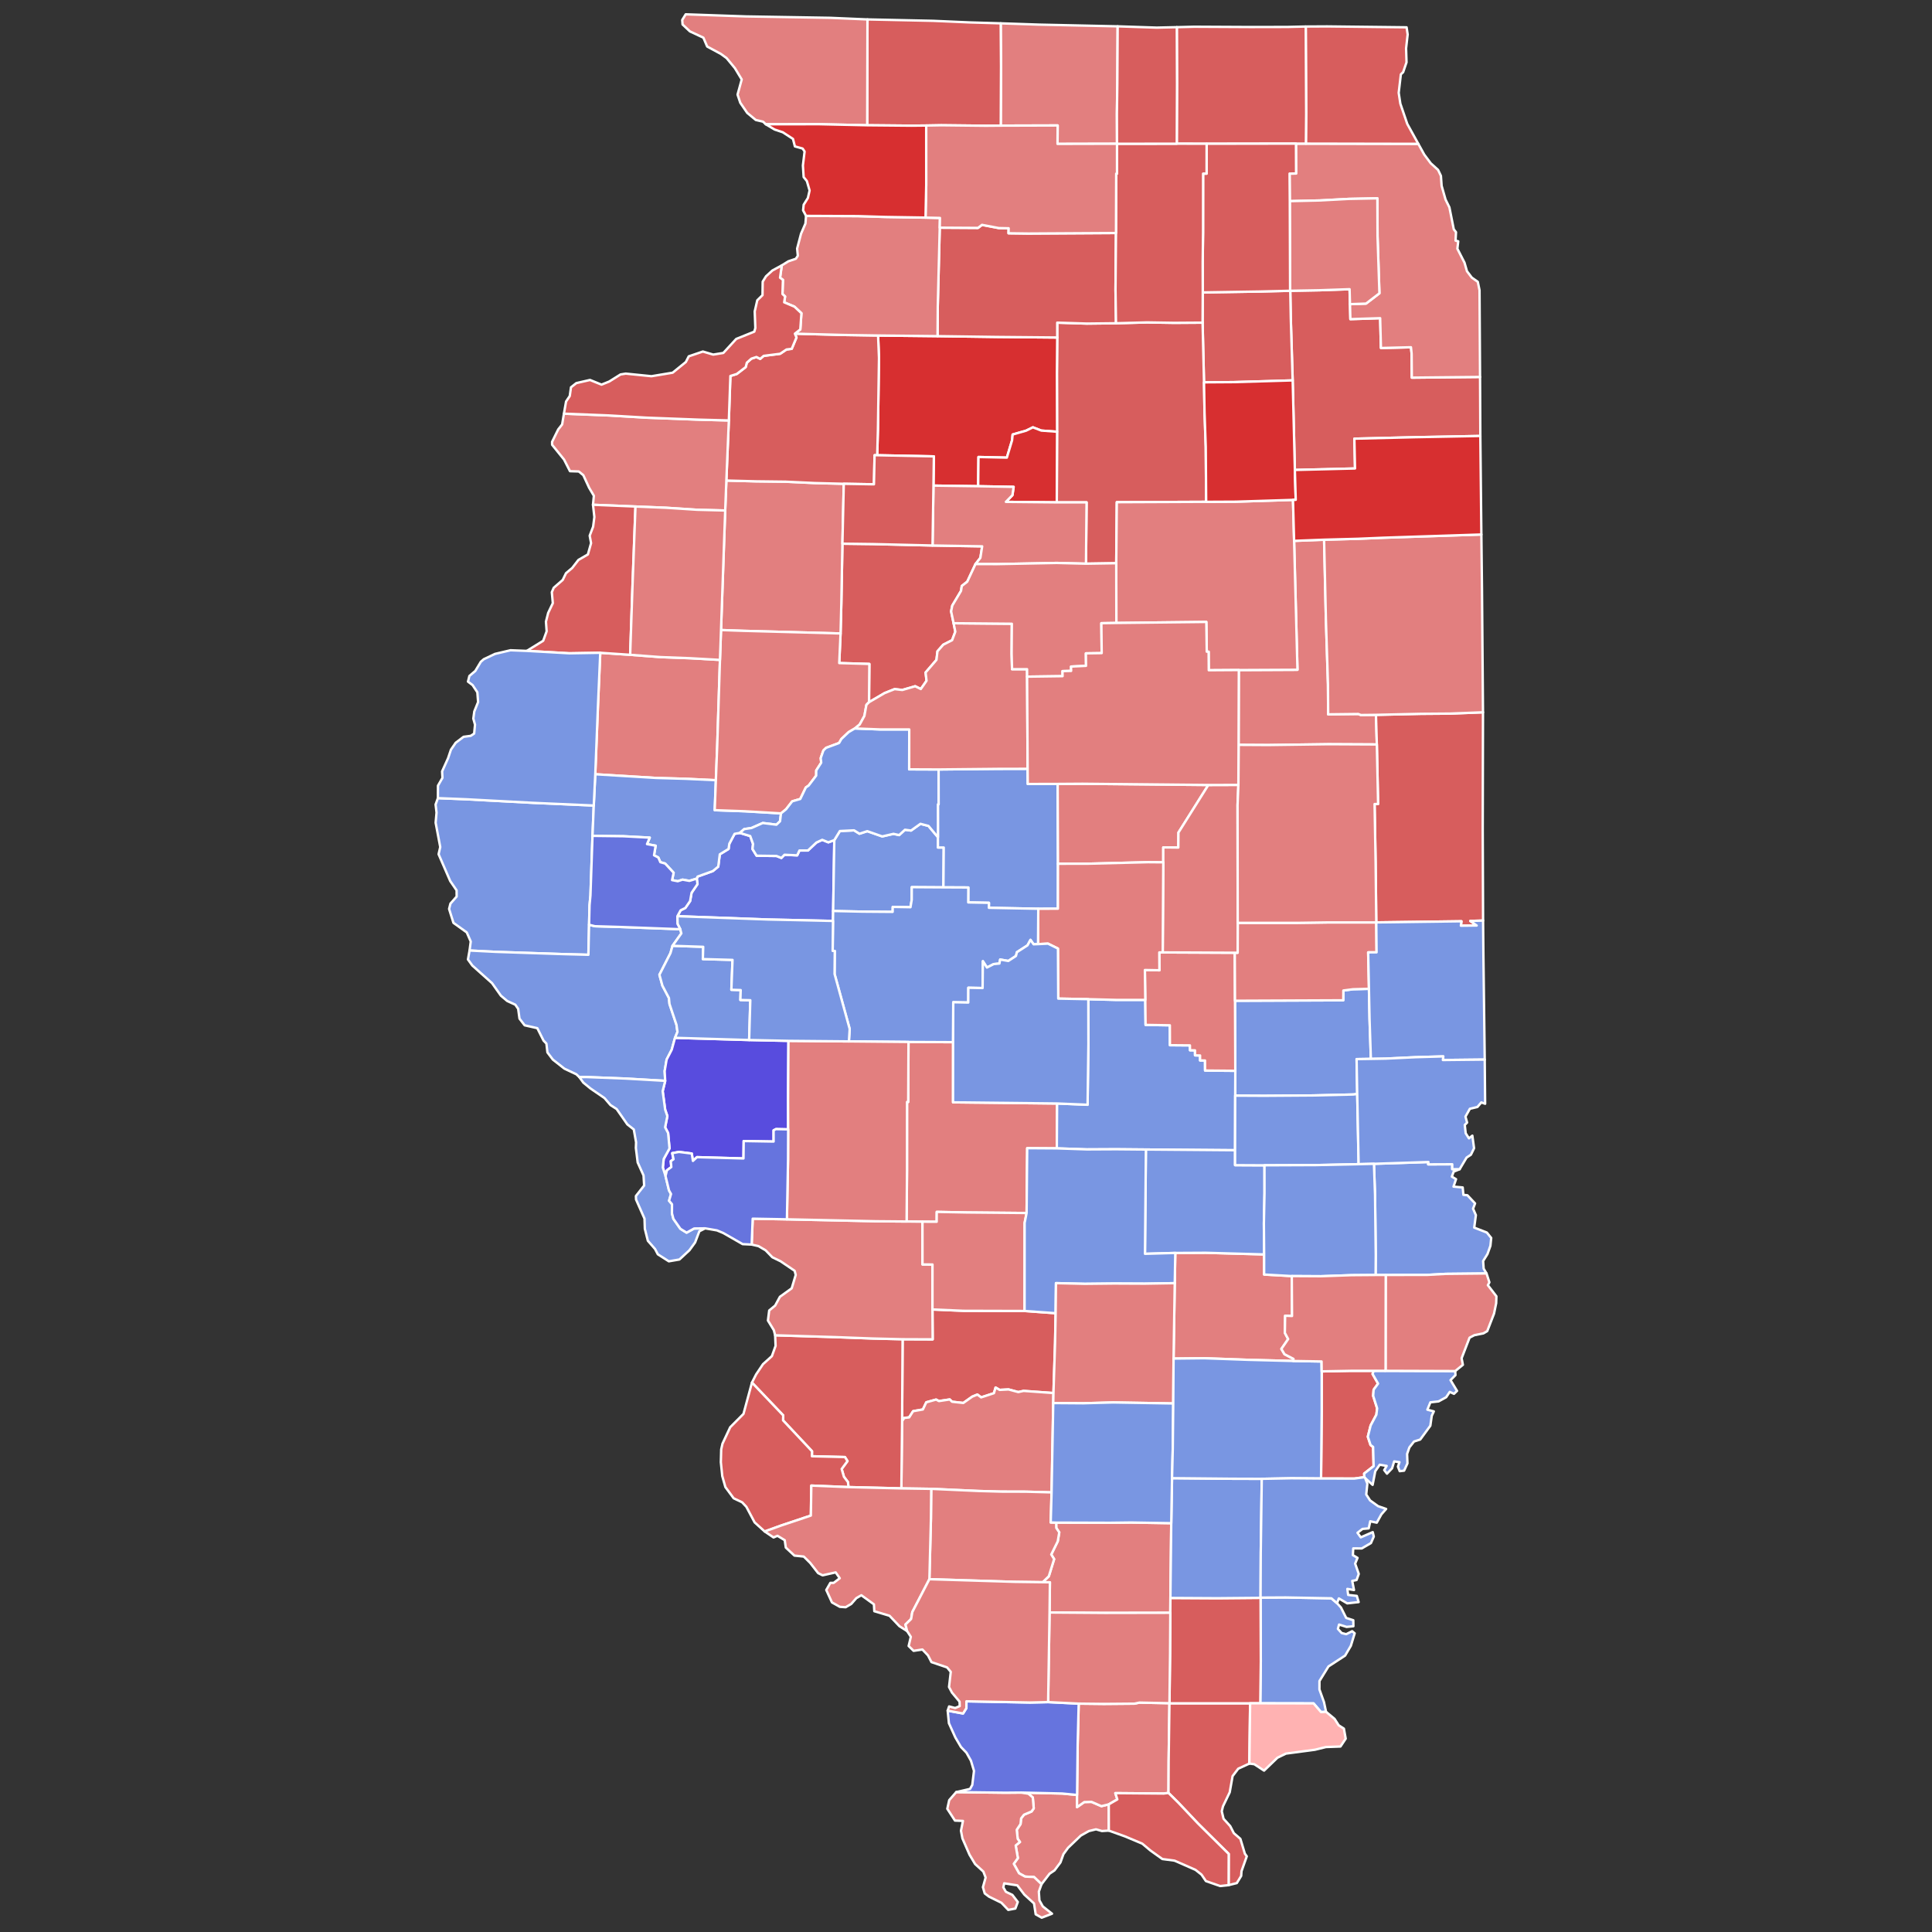 <?xml version="1.0" encoding="UTF-8" standalone="no"?>
<svg
   xmlns:dc="http://purl.org/dc/elements/1.1/"
   xmlns:cc="http://creativecommons.org/ns#"
   xmlns:rdf="http://www.w3.org/1999/02/22-rdf-syntax-ns#"
   xmlns:svg="http://www.w3.org/2000/svg"
   xmlns="http://www.w3.org/2000/svg"
   xmlns:sodipodi="http://sodipodi.sourceforge.net/DTD/sodipodi-0.dtd"
   xmlns:inkscape="http://www.inkscape.org/namespaces/inkscape"
   version="1.2"
   width="810"
   height="810"
   viewBox="0 0 810 810"
   stroke-linecap="round"
   stroke-linejoin="round"
   id="svg1029"
   sodipodi:docname="1944_Illinois_gubernatorial_election_results_map_by_county.svg"
   inkscape:version="0.92.3 (2405546, 2018-03-11)">
  <rect x="0" y="0" width="810" height="810" fill="#333333" stroke="none"/>
  <defs
     id="defs1033" />
  <sodipodi:namedview
     pagecolor="#ffffff"
     bordercolor="#666666"
     borderopacity="1"
     objecttolerance="10"
     gridtolerance="10"
     guidetolerance="10"
     inkscape:pageopacity="0"
     inkscape:pageshadow="2"
     inkscape:window-width="2053"
     inkscape:window-height="1953"
     id="namedview1031"
     showgrid="false"
     inkscape:zoom="1.0729879"
     inkscape:cx="393.2404"
     inkscape:cy="205.94449"
     inkscape:window-x="1745"
     inkscape:window-y="0"
     inkscape:window-maximized="1"
     inkscape:current-layer="Illinois" />
  <g
     id="Illinois"
     transform="translate(5,5)"
     stroke="white"
     stroke-width="1"
     style="fill:#d40000;fill-opacity:1">
    <path
       d="M 279 379.12 280.36 376.64 282.33 375.67 284.33 372.77 284.94 369.32 287.43 365.65 287.12 363.36 287.46 362.51 293.86 360.2 296.12 358.33 296.78 353.18 300.46 350.92 300.77 348.74 302.98 344.59 305.17 344.2 309.53 345.52 310.72 348.83 310.49 350.97 312.21 353.76 320.55 353.87 322.6 354.7 323.9 353.36 329.23 353.61 330.17 351.57 333.74 351.57 337.29 348.23 339.72 347.1 342.28 348.15 344.79 347.22 344.3 376.94 344.24 381.11 317.12 380.51 279 379.12 Z"
       id="Cass"
       fill="#b3c4db"
       style="fill:#6674de;fill-opacity:1" />
    <path
       d="M 344.79 347.22 347.12 343.41 353.07 343.12 355.34 344.54 358.61 343.47 364.89 345.67 369.6 344.59 371.97 345.11 374.41 342.88 376.95 343.21 380.9 340.39 384.27 341.27 388.24 346 388.24 350.32 390.67 350.33 390.53 367.03 377.26 366.95 377.25 372.22 376.73 375.35 369.29 375.22 369.25 377.31 356.69 377.21 344.3 376.94 344.79 347.22 Z"
       id="Menard"
       fill="#b8e0da"
       style="fill:#7996e2;fill-opacity:1" />
    <path
       d="M 246.66 268.68 259.2 269.53 271.94 270.49 284.33 270.96 296.85 271.67 295.71 307.36 295.13 322.11 282.62 321.52 270.07 321.16 244.57 319.61 245.7 290.89 246.66 268.68 Z"
       id="McDonough"
       fill="#b1e486"
       style="fill:#e27f7f;fill-opacity:1" />
    <path
       d="M 535.95 116.91 548.13 116.69 560.82 116.25 560.99 122.52 561.15 128.8 573.64 128.4 573.97 140.9 586.56 140.59 586.83 143.31 586.91 153.33 615.52 153.04 615.64 177.78 588 178.31 562.83 178.92 563.1 191.41 537.88 192.03 536.96 154.48 536.17 128.57 535.95 116.91 Z"
       id="Will"
       fill="#cbdc93"
       style="fill:#d75d5d;fill-opacity:1" />
    <path
       d="M 538.34 55.21 542.5 55.21 589.63 55.3 592.12 59.8 594.84 63.44 597.92 66.23 599.11 68.72 599.41 72.91 601.06 78.67 602.67 81.93 604.5 91.13 605.44 92.33 605.25 95.88 606.37 96.17 606.01 99.27 609 105.12 610.03 108.7 612.06 111.38 614.57 113.15 615.3 116.67 615.52 153.04 586.91 153.33 586.83 143.31 586.56 140.59 573.97 140.9 573.64 128.4 561.15 128.8 560.99 122.52 567.71 122.28 573.33 117.96 572.54 94.11 572.47 78.15 560.57 78.39 548.41 79.04 535.75 79.33 535.66 67.77 538.39 67.75 538.34 55.21 Z"
       id="Cook"
       fill="#e4c9a0"
       style="fill:#e27f7f;fill-opacity:1" />
    <path
       d="M 373.42 556.48 386.02 556.53 385.94 544 398.91 544.56 424.56 544.63 437.58 545.57 437.34 558.13 436.67 579.04 424.14 578.14 421.92 578.63 417.83 577.53 414.1 577.72 412.41 576.73 411.71 579.1 406.35 580.86 404.78 579.67 402.62 580.55 398.87 583.2 394.17 582.68 393.18 581.73 388.66 582.41 387.46 581.78 383.35 582.92 381.93 585.93 377.82 586.65 376.17 589.25 374.11 589.48 373.21 590.83 373.42 556.48 Z"
       id="Clinton"
       fill="#94bbeb"
       style="fill:#d75d5d;fill-opacity:1" />
    <path
       d="M 535.75 79.33 548.41 79.04 560.57 78.39 572.47 78.15 572.54 94.11 573.33 117.96 567.71 122.28 560.99 122.52 560.82 116.25 548.13 116.69 535.95 116.91 535.88 116.91 535.75 79.33 Z"
       id="DuPage"
       fill="#d8e9e9"
       style="fill:#e27f7f;fill-opacity:1" />
    <path
       d="M 373.21 590.83 374.11 589.48 376.17 589.25 377.82 586.65 381.93 585.93 383.35 582.92 387.46 581.78 388.66 582.41 393.18 581.73 394.17 582.68 398.87 583.2 402.62 580.55 404.78 579.67 406.35 580.86 411.71 579.1 412.41 576.73 414.1 577.72 417.83 577.53 421.92 578.63 424.14 578.14 436.67 579.04 436.58 583.24 435.88 620.69 425.14 620.4 414.83 620.37 405.35 620.11 385.42 619.21 372.9 619.02 373.21 590.83 Z"
       id="Washington"
       fill="#cdec98"
       style="fill:#e27f7f;fill-opacity:1" />
    <path
       d="M 542.44 6.12 551.39 6.07 584.72 6.45 585.17 9.44 584.51 15.26 584.69 21.12 583.27 25.27 582.32 26.16 581.41 33.91 582.1 38.45 585.01 46.96 589.63 55.3 542.5 55.21 542.62 42.67 542.44 6.12 Z"
       id="Lake"
       fill="#d5bca5"
       style="fill:#d75d5d;fill-opacity:1" />
    <path
       d="M 423.2 746.54 440.31 746.94 446.57 747.54 446.55 752.65 449.58 750.52 452.63 750.44 456.76 752.24 459.86 751.49 459.88 762.49 456.99 762.67 454.51 761.95 451.49 762.69 448.15 764.57 442.79 769.7 440.85 772.36 439.6 775.84 437.1 779.17 435.04 780.56 431.66 784.95 428.52 781.95 424.8 781.78 422.25 780.39 420.03 776.41 421.75 774.02 420.83 768.73 422.62 767.26 421.67 765.93 421.27 762.14 422.87 759.74 423.1 757.39 424.31 755.82 427.49 754.47 428.4 753.18 428 748.58 426.17 747.03 423.2 746.54 Z"
       id="Pulaski"
       fill="#dbe5d2"
       style="fill:#e27f7f;fill-opacity:1" />
    <path
       d="M 395.9 746.35 416.44 746.6 423.2 746.54 426.17 747.03 428 748.58 428.4 753.18 427.49 754.47 424.31 755.82 423.1 757.39 422.87 759.74 421.27 762.14 421.67 765.93 422.62 767.26 420.83 768.73 421.75 774.02 420.03 776.41 422.25 780.39 424.8 781.78 428.52 781.95 431.66 784.95 430.54 788.08 430.78 791.73 432.2 794.26 436.07 797.33 431.75 799 429.22 797.59 428.52 793.03 424.46 789.32 421.52 785.45 416.02 784.59 415.65 786.28 416.72 788.14 419.43 789.44 421.72 792.42 420.69 795.17 417.71 795.73 414.85 792.74 409.67 790.19 407.85 788.82 407.09 786.21 408.23 782.17 407.28 779.68 403.82 776.51 401.48 772.6 398.5 765.76 397.89 762.55 398.72 758.43 395.37 758.29 392.16 753.34 392.96 749.72 395.9 746.35 Z"
       id="Alexander"
       fill="#9a94d1"
       style="fill:#e27f7f;fill-opacity:1" />
    <path
       d="M 549.12 569.96 561.45 569.72 570.91 569.72 570.46 571.05 572.76 575.08 570.9 577.64 570.71 580.22 572.37 585.45 572.05 588.12 569.65 592.63 568.47 597.35 569.61 600.83 570.68 601.62 570.9 609.68 566.93 612.8 567.02 614.32 562.81 614.9 548.86 614.87 549.13 586.79 549.12 569.96 Z"
       id="Edwards"
       fill="#e8ead8"
       style="fill:#d75d5d;fill-opacity:1" />
    <path
       d="M 570.91 569.72 575.69 569.72 605.11 569.82 605.21 571.53 603.14 573.63 605.87 578.14 604.59 579.36 602.82 578.56 601.31 580.8 598.14 582.54 594.69 582.94 593.43 586.02 596.14 586.73 595.27 588.58 594.68 592.74 590.44 598.53 587.84 599.36 585.89 601.84 584.94 604.57 585.08 608.53 583.68 611.58 581.84 611.8 581.09 609.9 581.73 608.01 579.51 607.7 578.64 610.59 576.5 612.84 575.34 611.35 576.36 609.59 573.46 609.09 571.58 611.84 570.48 617.54 567.35 614.71 567.02 614.32 566.93 612.8 570.9 609.68 570.68 601.62 569.61 600.83 568.47 597.35 569.65 592.63 572.05 588.12 572.37 585.45 570.71 580.22 570.9 577.64 572.76 575.08 570.46 571.05 570.91 569.72 Z"
       id="Wabash"
       fill="#bbea90"
       style="fill:#7996e2;fill-opacity:1" />
    <path
       d="M 347.41 260.58 347.73 248 348.19 222.94 360.84 223.1 385.97 223.7 406.78 224.05 406.03 228.88 403.98 231.49 400.52 238.88 398.24 240.67 397.91 242.74 394.25 248.89 393.76 251.32 394.81 256.29 395.52 259.84 394.18 263.4 390.46 265.3 388.04 268.05 387.62 271.65 383.06 276.95 383.46 280.42 381.06 283.88 378.69 282.71 373.3 284.28 370.08 283.91 365.86 285.59 359.34 289.4 359.48 273.36 346.85 273 347.41 260.58 Z"
       id="Peoria"
       fill="#cde2b7"
       style="fill:#d75d5d;fill-opacity:1" />
    <path
       d="M 571.03 482.93 593.87 482.18 593.77 483.16 603.86 483.12 603.86 485.18 606.96 485.2 604.46 486.22 603.69 488.32 605.45 489.37 604.39 492.5 608.24 492.84 608.54 495.95 610.21 496.11 613.43 499.54 612.59 501.75 613.77 504.45 613.07 509.68 618.37 511.75 620.2 514.02 619.86 517.33 618.63 520.76 616.81 523.68 617.03 526.88 618.23 528.9 601.12 529.08 593.31 529.51 575.97 529.53 571.73 529.54 571.79 521.12 571.49 495.99 571.03 482.93 Z"
       id="Crawford"
       fill="#c4e4e2"
       style="fill:#7996e2;fill-opacity:1" />
    <path
       d="M 437.81 633.36 460.39 633.43 469.24 633.32 486.05 633.6 485.7 664.95 485.66 671.17 458.34 671.22 435.03 671.05 435.18 658.39 432.14 658.35 434.72 655.86 436.95 648.67 435.74 646.73 438.46 641.21 439.1 637.46 437.84 635.58 437.81 633.36 Z"
       id="Franklin"
       fill="#cee8ef"
       style="fill:#e27f7f;fill-opacity:1" />
    <path
       d="M 512.78 414.57 558.17 414.38 558.21 410.27 562.29 409.74 568.94 409.56 569.19 422.17 569.75 438.94 563.76 439.04 564.02 453.66 562.41 453.87 545.46 454.27 524.99 454.41 512.86 454.35 512.91 443.94 512.78 414.57 Z"
       id="Coles"
       fill="#c7d5e6"
       style="fill:#7996e2;fill-opacity:1" />
    <path
       d="M 514.38 275.92 538.97 275.8 537.56 221.76 550.13 221.27 550.9 254.93 551.76 281.95 551.84 294.49 564.46 294.34 565.54 294.77 571.88 294.7 572.25 307.12 551.92 307.02 526.69 307.36 514.28 307.29 514.38 275.92 Z"
       id="Ford"
       fill="#bce4ec"
       style="fill:#e27f7f;fill-opacity:1" />
    <path
       d="M 487.52 532.97 487.75 520.3 500.51 520.23 525 520.92 525 529.35 536.59 530 536.69 546.74 533.8 546.62 533.69 553.82 535.07 556.41 532.23 560.55 533.54 562.76 537.3 564.72 537.14 565.6 518.44 565.12 499.87 564.45 487.02 564.59 487.52 532.97 Z"
       id="Clay"
       fill="#f3d7d4"
       style="fill:#e27f7f;fill-opacity:1" />
    <path
       d="M 414.55 4.78 430.57 5.32 463.59 6.04 463.44 30.23 463.27 42.76 463.31 55.27 438.37 55.33 438.43 47.6 414.57 47.67 414.68 22.78 414.55 4.78 Z"
       id="Winnebago"
       fill="#cee9e7"
       style="fill:#e27f7f;fill-opacity:1" />
    <path
       d="M 499.26 117.6 523.19 117.22 535.88 116.91 535.95 116.91 536.17 128.57 536.96 154.48 512.15 155.21 499.79 155.29 499.19 130.27 499.26 117.6 Z"
       id="Kendall"
       fill="#e8c7b1"
       style="fill:#d75d5d;fill-opacity:1" />
    <path
       d="M 447.25 709.25 457.8 709.37 470.64 709.26 472.69 708.82 485.3 709.08 485.3 709.11 484.96 733.56 484.9 746.7 482.84 746.95 462.61 746.78 463.45 749.41 459.86 751.49 456.76 752.24 452.63 750.44 449.58 750.52 446.55 752.65 446.57 747.54 446.82 726.17 447.25 709.25 Z"
       id="Johnson"
       fill="#f4ddd3"
       style="fill:#e27f7f;fill-opacity:1" />
    <path
       d="M 375.89 431.84 394.59 431.93 394.57 457.16 438.2 457.64 438.08 476.46 425.66 476.38 425.41 503.56 400.41 503.33 387.74 503.09 387.71 507.23 381.75 507.2 375.1 507.12 375.27 485.76 375.28 457 375.77 457.01 375.89 431.84 Z"
       id="Montgomery"
       fill="#b6a8f0"
       style="fill:#e27f7f;fill-opacity:1" />
    <path
       d="M 438.2 457.64 450.97 458.17 451.32 432.74 451.28 413.91 462.89 414.21 475.17 414.21 475.29 424.69 485.47 424.86 485.5 433.21 493.89 433.28 493.92 435.33 496.01 435.36 496.02 437.46 498.14 437.51 498.14 439.6 500.21 439.61 500.23 443.83 512.91 443.94 512.86 454.35 512.81 477.24 475.43 476.94 462.89 476.83 450.67 476.89 438.08 476.46 438.2 457.64 Z"
       id="Shelby"
       fill="#e7d5a7"
       style="fill:#7996e2;fill-opacity:1" />
    <path
       d="M 482.48 394.3 512.69 394.44 512.78 414.57 512.91 443.94 500.23 443.83 500.21 439.61 498.14 439.6 498.14 437.51 496.02 437.46 496.01 435.36 493.92 435.33 493.89 433.28 485.5 433.21 485.47 424.86 475.29 424.69 475.17 414.21 475 401.68 481.09 401.79 481.04 394.3 482.48 394.3 Z"
       id="Moultrie"
       fill="#f1c9ad"
       style="fill:#e27f7f;fill-opacity:1" />
    <path
       d="M 319.98 554.82 345.3 555.59 360.82 556.17 373.42 556.48 373.21 590.83 372.9 619.02 350.71 618.47 350.53 616.41 348.82 614.15 347.87 610.88 350.31 607.57 349.25 605.88 335.4 605.54 335.44 603.44 323.3 590.5 323.36 588.4 310.26 574.66 312.01 571.22 314.89 566.93 318.61 563.57 320.17 559.26 319.98 554.82 Z"
       id="St. Clair"
       fill="#a5a7e4"
       style="fill:#d75d5d;fill-opacity:1" />
    <path
       d="M 475.43 476.94 512.81 477.24 512.81 483.5 525.14 483.56 525.15 495.22 524.89 507.94 525 520.92 500.51 520.23 487.75 520.3 475.04 520.67 475.43 476.94 Z"
       id="Effingham"
       fill="#c6edcf"
       style="fill:#7996e2;fill-opacity:1" />
    <path
       d="M 310.26 574.66 323.36 588.4 323.3 590.5 335.44 603.44 335.4 605.54 349.25 605.88 350.31 607.57 347.87 610.88 348.82 614.15 350.53 616.41 350.71 618.47 335.15 617.84 334.96 630.41 322.39 634.62 315.6 637.08 311.38 633.26 307.91 626.73 306.15 624.85 302.6 623.17 299.12 618.46 297.81 613.84 297.22 608.03 297.36 602.7 297.9 600.28 301.14 593.38 306.71 587.78 310.26 574.66 Z"
       id="Monroe"
       fill="#abe3a6"
       style="fill:#d75d5d;fill-opacity:1" />
    <path
       d="M 572.25 307.12 571.88 294.7 590.73 294.27 602.88 294.18 616.75 293.63 616.64 342.92 616.79 380.96 611.42 381.11 614.11 383.03 607.48 383.11 607.71 381.25 572.01 381.72 571.73 356.64 571.3 332.1 572.77 332.07 572.25 307.12 Z"
       id="Vermilion"
       fill="#8e94e1"
       style="fill:#d75d5d;fill-opacity:1" />
    <path
       d="M 299.04 209.03 299.53 196.47 311.97 196.8 324.4 196.95 336.62 197.52 348.76 197.83 348.19 222.94 347.73 248 347.41 260.58 306.7 259.48 297.29 259.15 299.04 209.03 Z"
       id="Knox"
       fill="#c6a2a0"
       style="fill:#e27f7f;fill-opacity:1" />
    <path
       d="M 462.89 130.52 475.89 130.17 487.3 130.35 499.19 130.27 499.79 155.29 500.01 167.85 500.52 182.46 500.69 205.39 463.22 205.55 462.99 231.13 450.3 231.33 450.55 205.62 438.06 205.62 438.18 176.01 438.12 151.38 438.25 136.5 438.25 130.27 450.67 130.66 462.89 130.52 Z"
       id="LaSalle"
       fill="#a0abe9"
       style="fill:#d75d5d;fill-opacity:1" />
    <path
       d="M 388.5 317.6 413.33 317.35 425.84 317.32 425.89 323.69 438.43 323.66 438.56 357.14 438.54 375.98 430.3 376 409.59 375.6 409.62 373.51 400.93 373.34 400.97 367.08 390.53 367.03 390.67 350.33 388.24 350.32 388.24 346 388.23 332.21 388.51 332.21 388.5 317.6 Z"
       id="Logan"
       fill="#9fc4c7"
       style="fill:#7996e2;fill-opacity:1" />
    <path
       d="M 178.59 329.62 190.55 330.1 218.24 331.58 243.94 332.72 243.41 345.44 242.55 370.46 242.17 374.47 241.97 382.7 241.69 395.29 231.46 395.03 202.88 394.07 191.86 393.51 192.36 389.74 190.69 385.92 185.11 381.91 183.28 376.08 183.84 373.85 186.45 370.88 186.43 368.28 183.75 364.37 178.88 353.13 179.57 350.14 177.64 339.93 178.02 335.67 177.62 332.3 178.59 329.62 Z"
       id="Adams"
       fill="#d5d6f7"
       style="fill:#7996e2;fill-opacity:1" />
    <path
       d="M 363.14 135.66 388.07 135.93 412.96 136.27 438.25 136.5 438.12 151.38 438.18 176.01 431.56 175.52 428.05 174.16 425.2 175.56 419.56 177.17 419.32 179.6 417.13 186.86 405.23 186.6 405.1 198.85 386.36 198.59 386.53 186.34 362.77 185.86 363.07 175 363.52 145.09 363.14 135.66 Z"
       id="Bureau"
       fill="#c7f1bc"
       style="fill:#d72f30;fill-opacity:1" />
    <path
       d="M 523.5 664.9 523.5 664.8 534.05 664.74 553.2 665.1 555.57 667.16 557.21 668.96 559.4 673.32 562.38 674.29 562.42 676.8 559.57 677.09 556.41 676.1 555.92 677.91 557.48 679.65 559.39 680.14 561.9 678.89 562.96 679.77 561.35 685.02 558.94 689.12 551.97 693.66 548.19 699.78 548.18 703.31 550.09 708.63 550.95 712.68 548.85 712.8 545.72 709.16 523.38 709.12 523.6 691.59 523.5 664.9 Z"
       id="Gallatin"
       fill="#ccdfe7"
       style="fill:#7996e2;fill-opacity:1" />
    <path
       d="M 485.3 709.11 519.12 709.11 518.8 734.39 514.13 736.54 511.77 739.63 510.57 746.42 507.74 752.3 507.23 754.38 507.98 757.53 510.77 760.6 512.29 763.56 515.04 765.95 516.91 772.15 517.72 773.28 515.51 779.49 515.37 781.49 513.54 784.49 510.1 785.35 510.14 772.26 497.31 759.56 489.06 750.82 484.9 746.7 484.96 733.56 485.3 709.11 Z"
       id="Pope"
       fill="#cad1f8"
       style="fill:#d75d5d;fill-opacity:1" />
    <path
       d="M 324.92 506.2 362.27 507.01 375.1 507.12 381.75 507.2 381.76 525.12 385.95 525.15 385.94 544 386.02 556.53 373.42 556.48 360.82 556.17 345.3 555.59 319.98 554.82 319.44 552.7 316.96 548.63 317.49 544.42 319.99 542.36 321.98 538.69 326.92 535.14 328.61 529.52 328.17 527.8 322.28 523.8 318.81 522.11 316.01 519.22 312.99 517.44 310.14 516.79 310.57 505.94 324.92 506.2 Z"
       id="Madison"
       fill="#f1c1ac"
       style="fill:#e27f7f;fill-opacity:1" />
    <path
       d="M 358.69 3.14 386.23 3.73 401.66 4.4 414.55 4.78 414.68 22.78 414.57 47.67 408.33 47.72 389.59 47.52 383.31 47.63 377.08 47.69 358.58 47.52 358.69 3.14 Z"
       id="Stephenson"
       fill="#a0eaa0"
       style="fill:#d75d5d;fill-opacity:1" />
    <path
       d="M 512.86 454.35 524.99 454.41 545.46 454.27 562.41 453.87 564.02 453.66 564.61 483.09 546.73 483.47 525.14 483.56 512.81 483.5 512.81 477.24 512.86 454.35 Z"
       id="Cumberland"
       fill="#e9dec5"
       style="fill:#7996e2;fill-opacity:1" />
    <path
       d="M 485.66 671.17 485.7 664.95 505.31 665.06 523.5 664.9 523.6 691.59 523.38 709.12 519.12 709.11 485.3 709.11 485.3 709.08 485.56 688.13 485.66 671.17 Z"
       id="Saline"
       fill="#cfdbb3"
       style="fill:#d75d5d;fill-opacity:1" />
    <path
       d="M 191.86 393.51 202.88 394.07 231.46 395.03 241.69 395.29 241.97 382.7 244.44 383.32 254.95 383.63 280.21 384.58 280.66 386.33 276.96 391.53 276.09 394.61 271.47 403.67 272.72 408.24 275.45 413.41 275.69 415.92 278.63 424.69 279.03 427.63 278 430.11 276.64 435.06 274.48 439.25 273.66 444.05 273.89 448.15 257.29 447.19 241.06 446.57 237.89 446.59 236.64 445.4 231.63 443.04 226.78 439.23 224.51 436.23 224.08 432.51 222.89 431.29 220.27 426.06 214.96 424.87 212.8 422.06 212.24 417.96 211.04 416.22 207.67 414.68 205.01 412.45 201.29 407.19 193.02 399.8 191.19 397.26 191.86 393.51 Z"
       id="Pike"
       fill="#dbf1e7"
       style="fill:#7996e2;fill-opacity:1" />
    <path
       d="M 512.69 394.44 513.89 394.44 513.92 381.91 538.93 381.91 551.52 381.73 572.01 381.72 572.13 394.27 568.61 394.29 568.94 409.56 562.29 409.74 558.21 410.27 558.17 414.38 512.78 414.57 512.69 394.44 Z"
       id="Douglas"
       fill="#b1d9cd"
       style="fill:#e27f7f;fill-opacity:1" />
    <path
       d="M 381.75 507.2 387.71 507.23 387.74 503.09 400.41 503.33 425.41 503.56 424.58 507.71 424.56 544.63 398.91 544.56 385.94 544 385.95 525.15 381.76 525.12 381.75 507.2 Z"
       id="Bond"
       fill="#8cd4d9"
       style="fill:#e27f7f;fill-opacity:1" />
    <path
       d="M 462.99 231.13 463.22 205.55 500.69 205.39 513.22 205.33 537.09 204.58 537.56 221.76 538.97 275.8 514.38 275.92 501.78 276 501.72 268.24 500.94 268.22 500.76 255.75 463.04 256.18 462.99 231.13 Z"
       id="Livingston"
       fill="#e8e1ac"
       style="fill:#e27f7f;fill-opacity:1" />
    <path
       d="M 575.69 569.72 575.91 569.03 575.97 529.53 593.31 529.51 601.12 529.08 618.23 528.9 619.43 532.61 618.8 533.83 622.38 538.49 622.28 541.38 621.38 545.74 618.53 553.08 616.93 554.02 613.12 554.79 611.12 555.83 607.79 564.45 608.32 567.21 605.11 569.82 575.69 569.72 Z"
       id="Lawrence"
       fill="#f5e3cd"
       style="fill:#e27f7f;fill-opacity:1" />
    <path
       d="M 499.79 155.29 512.15 155.21 536.96 154.48 537.88 192.03 538.24 204.55 537.09 204.58 513.22 205.33 500.69 205.39 500.52 182.46 500.01 167.85 499.79 155.29 Z"
       id="Grundy"
       fill="#c8e9c4"
       style="fill:#d72f30;fill-opacity:1" />
    <path
       d="M 572.01 381.72 607.71 381.25 607.48 383.11 614.11 383.03 611.42 381.11 616.79 380.96 616.93 395.66 617.48 439.23 599.93 439.42 600.1 437.9 588.39 438.24 576.02 438.83 569.75 438.94 569.19 422.17 568.94 409.56 568.61 394.29 572.13 394.27 572.01 381.72 Z"
       id="Edgar"
       fill="#f1f2cb"
       style="fill:#7996e2;fill-opacity:1" />
    <path
       d="M 438.43 323.66 448.84 323.59 501.6 324.11 489.07 344.06 489.02 350.34 482.71 350.27 482.71 356.53 476.28 356.48 451.36 357.11 438.56 357.14 438.43 323.66 Z"
       id="De Witt"
       fill="#c9dfd9"
       style="fill:#e27f7f;fill-opacity:1" />
    <path
       d="M 243.94 332.72 244.57 319.61 270.07 321.16 282.62 321.52 295.13 322.11 294.65 334.67 307.25 335.12 322.44 336.01 322.04 339.33 320.52 340.76 314.8 340.05 310.09 342.14 307.01 342.61 305.17 344.2 302.98 344.59 300.77 348.74 300.46 350.92 296.78 353.18 296.12 358.33 293.86 360.2 287.46 362.51 287.12 363.36 284.03 364.31 281.16 363.79 279.15 364.46 276.77 363.99 277.42 360.9 273.87 357.05 271.85 356.47 271 354.51 269.2 353.58 269.88 349.57 266.26 348.89 267.41 346.18 256.35 345.6 243.41 345.44 243.94 332.72 Z"
       id="Schuyler"
       fill="#e0e6ec"
       style="fill:#7996e2;fill-opacity:1" />
    <path
       d="M 300.57 171.27 301.22 152.63 303.89 151.79 307.64 148.91 308.11 147.06 310.01 145.37 312.14 144.67 313.72 145.46 315.18 144.2 322.07 143.32 324.75 141.52 326.93 141.25 328.92 136.5 328.26 134.89 348.52 135.43 363.14 135.66 363.52 145.09 363.07 175 362.77 185.86 361.67 185.85 361.41 198.05 348.76 197.83 336.62 197.52 324.4 196.95 311.97 196.8 299.53 196.47 300.57 171.27 Z"
       id="Henry"
       fill="#abea9a"
       style="fill:#d75d5d;fill-opacity:1" />
    <path
       d="M 482.71 356.53 482.71 350.27 489.02 350.34 489.07 344.06 501.6 324.11 514.2 324.07 513.85 332.5 513.92 381.91 513.89 394.44 512.69 394.44 482.48 394.3 482.71 356.53 Z"
       id="Piatt"
       fill="#ddefea"
       style="fill:#e27f7f;fill-opacity:1" />
    <path
       d="M 438.18 176.01 438.06 205.62 416.72 205.41 419.47 202.6 419.97 199.12 405.1 198.85 405.23 186.6 417.13 186.86 419.32 179.6 419.56 177.17 425.2 175.56 428.05 174.16 431.56 175.52 438.18 176.01 Z"
       id="Putnam"
       fill="#b1dec6"
       style="fill:#d72f30;fill-opacity:1" />
    <path
       d="M 295.13 322.11 295.71 307.36 296.85 271.67 297.29 259.15 306.7 259.48 347.41 260.58 346.85 273 359.48 273.36 359.34 289.4 358.25 290.51 357.41 295.14 355.44 298.74 353.41 300.4 350.8 301.94 347.76 304.82 346.8 306.5 341.35 308.53 340.22 309.62 339.09 312.84 339.3 314.75 337.21 318.02 337.19 320.18 334.03 324.35 332.85 325.15 330.52 329.98 327.14 330.96 324.55 334.3 322.44 336.01 307.25 335.12 294.65 334.67 295.13 322.11 Z"
       id="Fulton"
       fill="#cbe8db"
       style="fill:#e27f7f;fill-opacity:1" />
    <path
       d="M 273.89 448.15 273.66 444.05 274.48 439.25 276.64 435.06 278 430.11 309.08 431.03 325.56 431.38 325.4 456.37 325.44 468.49 320.33 468.38 319.33 468.9 319.34 473.6 306.8 473.39 306.71 480.69 287.21 480.14 285.51 481.72 285.02 478.62 279.67 477.95 276.84 478.47 277.38 481.02 276.23 481.81 276.45 484.29 274.6 485.66 274.03 488.07 272.89 484.49 273.26 480.91 275.7 476.47 275.11 470.03 273.85 467.63 274.79 462.93 273.87 460.21 272.83 452.48 273.89 448.15 Z"
       id="Greene"
       fill="#b0d0de"
       style="fill:#584cde;fill-opacity:1" />
    <path
       d="M 392.32 712.2 398.76 713.39 400.16 711.15 400.18 708.28 426.87 708.79 434.43 708.62 447.25 709.25 446.82 726.17 446.57 747.54 440.31 746.94 423.2 746.54 416.44 746.6 395.9 746.35 401.71 745 402.63 743.33 403.35 737.45 402.07 733.17 400.18 729.82 397.89 727.44 395.55 723.46 392.83 717.46 392.32 712.2 Z"
       id="Union"
       fill="#dedfee"
       style="fill:#6674de;fill-opacity:1" />
    <path
       d="M 486.05 633.6 486.38 614.73 511.36 614.97 524 615.01 523.58 646.1 523.5 664.8 523.5 664.9 505.31 665.06 485.7 664.95 486.05 633.6 Z"
       id="Hamilton"
       fill="#f1dcdb"
       style="fill:#7996e2;fill-opacity:1" />
    <path
       d="M 385.42 619.21 405.35 620.11 414.83 620.37 425.14 620.4 435.88 620.69 435.52 633.3 437.81 633.36 437.84 635.58 439.1 637.46 438.46 641.21 435.74 646.73 436.95 648.67 434.72 655.86 432.14 658.35 420.26 658.19 384.65 657.09 385.3 631.73 385.42 619.21 Z"
       id="Perry"
       fill="#e9a987"
       style="fill:#e27f7f;fill-opacity:1" />
    <path
       d="M 231.43 168.43 250.19 169.17 266.14 170.11 287.97 170.94 300.57 171.27 299.53 196.47 299.04 209.03 287.3 208.73 274.21 207.88 261.43 207.36 243.61 206.63 243.98 202.85 241.99 199.49 239.56 194.22 237.66 192.66 233.97 192.55 231.48 187.67 226.48 181.49 226.46 180.25 229.04 175.03 230.68 172.94 231.43 168.43 Z"
       id="Mercer"
       fill="#cbdae2"
       style="fill:#e27f7f;fill-opacity:1" />
    <path
       d="M 386.36 198.59 405.1 198.85 419.97 199.12 419.47 202.6 416.72 205.41 438.06 205.62 450.55 205.62 450.3 231.33 438.01 231.02 412.94 231.51 403.98 231.49 406.03 228.88 406.78 224.05 385.97 223.7 386.36 198.59 Z"
       id="Marshall"
       fill="#c4dabe"
       style="fill:#e27f7f;fill-opacity:1" />
    <path
       d="M 215.86 267.89 222.74 263.64 224.18 259.68 223.89 255.63 224.83 251.95 226.77 247.88 226.35 243.28 227.15 241.43 230.93 238.13 232.3 235.31 234.89 233.13 237.51 229.75 241.47 227.45 242.81 222.71 242.23 219.59 243.67 215.8 244.19 211.76 243.61 206.63 261.43 207.36 260.19 240.32 259.2 269.53 246.66 268.68 233.72 268.9 215.86 267.89 Z"
       id="Henderson"
       fill="#f7e0c1"
       style="fill:#d75d5d;fill-opacity:1" />
    <path
       d="M 542.44 6.12 542.62 42.67 542.5 55.21 538.34 55.21 500.88 55.27 488.37 55.24 488.47 30.2 488.38 6.39 495.7 6.21 519.25 6.33 534.75 6.3 542.44 6.12 Z"
       id="McHenry"
       fill="#d2eab4"
       style="fill:#d75d5d;fill-opacity:1" />
    <path
       d="M 237.89 446.59 241.06 446.57 257.29 447.19 273.89 448.15 272.83 452.48 273.87 460.21 274.79 462.93 273.85 467.63 275.11 470.03 275.7 476.47 273.26 480.91 272.89 484.49 274.03 488.07 275.48 494.07 276.33 495.58 275.51 498.42 276.74 499.86 276.72 503.68 277.33 506.01 280.26 510.18 282.86 511.79 286.03 510.05 290.63 509.99 288.21 511.22 286.43 515.89 284.05 519.17 279.85 523.05 275.41 523.81 270.79 520.87 269.63 518.65 266.62 515.21 265.35 510.18 265.21 505.91 261.67 497.92 261.6 496.44 265.06 492.04 264.8 487.8 262.35 482.38 261.59 476.28 261.68 473.91 260.72 468.53 258.02 466.41 253.52 459.96 250.95 458.31 248.43 455.37 242.55 451.34 239.58 448.91 237.89 446.59 Z"
       id="Calhoun"
       fill="#dbdaf1"
       style="fill:#7996e2;fill-opacity:1" />
    <path
       d="M 305.17 344.2 307.01 342.61 310.09 342.14 314.8 340.05 320.52 340.76 322.04 339.33 322.44 336.01 324.55 334.3 327.14 330.96 330.52 329.98 332.85 325.15 334.03 324.35 337.19 320.18 337.21 318.02 339.3 314.75 339.09 312.84 340.22 309.62 341.35 308.53 346.8 306.5 347.76 304.82 350.8 301.94 353.41 300.4 363.97 300.81 376.21 300.82 376.18 317.55 388.5 317.6 388.51 332.21 388.23 332.21 388.24 346 384.27 341.27 380.9 340.39 376.95 343.21 374.41 342.88 371.97 345.11 369.6 344.59 364.89 345.67 358.61 343.47 355.34 344.54 353.07 343.12 347.12 343.41 344.79 347.22 342.28 348.15 339.72 347.1 337.29 348.23 333.74 351.57 330.17 351.57 329.23 353.61 323.9 353.36 322.6 354.7 320.55 353.87 312.21 353.76 310.49 350.97 310.72 348.83 309.53 345.52 305.17 344.2 Z"
       id="Mason"
       fill="#bed3f0"
       style="fill:#7996e2;fill-opacity:1" />
    <path
       d="M 359.34 289.4 365.86 285.59 370.08 283.91 373.3 284.28 378.69 282.71 381.06 283.88 383.46 280.42 383.06 276.95 387.62 271.65 388.04 268.05 390.46 265.3 394.18 263.4 395.52 259.84 394.81 256.29 419.22 256.51 419.13 269.07 419.31 275.57 425.61 275.56 425.62 278.69 425.84 317.32 413.33 317.35 388.5 317.6 376.18 317.55 376.21 300.82 363.97 300.81 353.41 300.4 355.44 298.74 357.41 295.14 358.25 290.51 359.34 289.4 Z"
       id="Tazewell"
       fill="#bebcdd"
       style="fill:#e27f7f;fill-opacity:1" />
    <path
       d="M 430.3 376 438.54 375.98 438.56 357.14 451.36 357.11 476.28 356.48 482.71 356.53 482.48 394.3 481.04 394.3 481.09 401.79 475 401.68 475.17 414.21 462.89 414.21 451.28 413.91 438.67 413.67 438.55 392.69 434.37 390.62 430.2 390.83 430.3 376 Z"
       id="Macon"
       fill="#c0bbdd"
       style="fill:#e27f7f;fill-opacity:1" />
    <path
       d="M 358.69 3.14 358.58 47.52 338.48 47.08 316.06 47.1 314.91 46.01 311.86 45.3 308.28 42.34 305.37 38.1 304.22 34.66 305.97 28.31 303.1 23.56 299.64 19.37 297.25 17.62 291.48 14.51 289.9 10.8 284.26 8.17 281.17 5.27 281.02 3.37 282.48 1 307.68 1.88 343.04 2.47 358.69 3.14 Z"
       id="Jo Daviess"
       fill="#a1b2e8"
       style="fill:#e27f7f;fill-opacity:1" />
    <path
       d="M 276.96 391.53 289.83 391.96 289.67 397.1 302.11 397.44 301.63 409.97 305.54 410.09 305.41 414.25 309.57 414.35 309.08 431.03 278 430.11 279.03 427.63 278.63 424.69 275.69 415.92 275.45 413.41 272.72 408.24 271.47 403.67 276.09 394.61 276.96 391.53 Z"
       id="Scott"
       fill="#a4d6a4"
       style="fill:#7996e2;fill-opacity:1" />
    <path
       d="M 344.3 376.94 356.69 377.21 369.25 377.31 369.29 375.22 376.73 375.35 377.25 372.22 377.26 366.95 390.53 367.03 400.97 367.08 400.93 373.34 409.62 373.51 409.59 375.6 430.3 376 430.2 390.83 428.34 390.9 427.03 389.04 425.79 391.34 421.35 394.21 420.94 395.8 417.74 397.89 414.32 397.29 414.01 398.97 411.61 399.2 408.78 400.65 407.08 397.99 406.96 409.24 400.98 409.12 400.95 415.32 394.66 415.19 394.59 431.93 375.89 431.84 350.91 431.61 351.23 426.39 344.9 403.35 344.98 393.69 344.1 393.67 344.24 381.11 344.3 376.94 Z"
       id="Sangamon"
       fill="#bad3a2"
       style="fill:#7996e2;fill-opacity:1" />
    <path
       d="M 519.12 709.11 523.38 709.12 545.72 709.16 548.85 712.8 550.95 712.68 554.52 715.64 556.25 718.33 558.44 719.74 559.19 723.95 557 727.24 550.89 727.46 546.29 728.59 534.11 730.21 530.57 731.94 524.96 737.34 520.86 734.65 518.8 734.39 519.12 709.11 Z"
       id="Hardin"
       fill="#b7d6dc"
       style="fill:#ffb2b2;fill-opacity:1" />
    <path
       d="M 425.41 503.56 425.66 476.38 438.08 476.46 450.67 476.89 462.89 476.83 475.43 476.94 475.04 520.67 487.75 520.3 487.52 532.97 474.87 533.18 462.14 533.12 449.81 533.25 437.72 532.96 437.58 545.57 424.56 544.63 424.58 507.71 425.41 503.56 Z"
       id="Fayette"
       fill="#c9f6bd"
       style="fill:#7996e2;fill-opacity:1" />
    <path
       d="M 436.67 579.04 437.34 558.13 437.58 545.57 437.72 532.96 449.81 533.25 462.14 533.12 474.87 533.18 487.52 532.97 487.02 564.59 486.89 583.41 461.65 582.98 449.14 583.33 436.58 583.24 436.67 579.04 Z"
       id="Marion"
       fill="#a0b8c6"
       style="fill:#e27f7f;fill-opacity:1" />
    <path
       d="M 435.88 620.69 436.58 583.24 449.14 583.33 461.65 582.98 486.89 583.41 486.69 602.38 486.38 614.73 486.05 633.6 469.24 633.32 460.39 633.43 437.81 633.36 435.52 633.3 435.88 620.69 Z"
       id="Jefferson"
       fill="#9c97de"
       style="fill:#7996e2;fill-opacity:1" />
    <path
       d="M 325.56 431.38 350.91 431.61 375.89 431.84 375.77 457.01 375.28 457 375.27 485.76 375.1 507.12 362.27 507.01 324.92 506.2 325.39 481.11 325.44 468.49 325.4 456.37 325.56 431.38 Z"
       id="Macoupin"
       fill="#bdf0d8"
       style="fill:#e27f7f;fill-opacity:1" />
    <path
       d="M 616.07 219.09 616.33 241.6 616.75 293.63 602.88 294.18 590.73 294.27 571.88 294.7 565.54 294.77 564.46 294.34 551.84 294.49 551.76 281.95 550.9 254.93 550.13 221.27 564.28 220.89 574.99 220.44 616.07 219.09 Z"
       id="Iroquois"
       fill="#c8b39d"
       style="fill:#e27f7f;fill-opacity:1" />
    <path
       d="M 215.86 267.89 233.72 268.9 246.66 268.68 245.7 290.89 244.57 319.61 243.94 332.72 218.24 331.58 190.55 330.1 178.59 329.62 178.62 324.39 180.5 321.12 180.35 318.42 182.85 312.89 184.05 309.32 186.05 306.41 189.35 303.91 192.37 303.5 193.79 302.55 194.15 298.82 193.44 296.28 193.85 293.28 195.44 289.34 195.13 285.25 193.14 282.23 191.2 280.77 191.8 278.39 194.26 276.31 196.58 272.46 197.84 271.37 202.54 269.15 209.03 267.62 215.86 267.89 Z"
       id="Hancock"
       fill="#e99181"
       style="fill:#7996e2;fill-opacity:1" />
    <path
       d="M 315.6 637.08 322.39 634.62 334.96 630.41 335.15 617.84 350.71 618.47 372.9 619.02 385.42 619.21 385.3 631.73 384.65 657.09 377.49 670.87 376.99 673.77 374.62 676.08 375.31 678.83 372.1 676.8 367.94 672.42 361.56 670.51 361.39 667.62 356.12 663.81 354.03 665.02 351.88 667.47 349.54 668.84 347.11 668.67 343.8 666.82 341.42 661.61 343.13 658.62 344.52 658.63 347.07 656.69 345.36 654.23 339.89 655.46 338.01 654.54 334.64 650.22 331.99 647.6 328.08 647.2 324.46 643.85 324 640.73 320.96 638.89 319.31 639.59 315.6 637.08 Z"
       id="Randolph"
       fill="#add8ca"
       style="fill:#e27f7f;fill-opacity:1" />
    <path
       d="M 537.09 204.58 538.24 204.55 537.88 192.03 563.1 191.41 562.83 178.92 588 178.31 615.64 177.78 616.07 219.09 574.99 220.44 564.28 220.89 550.13 221.27 537.56 221.76 537.09 204.58 Z"
       id="Kankakee"
       fill="#b4cbdf"
       style="fill:#d72f30;fill-opacity:1" />
    <path
       d="M 430.2 390.83 434.37 390.62 438.55 392.69 438.67 413.67 451.28 413.91 451.32 432.74 450.97 458.17 438.2 457.64 394.57 457.16 394.59 431.93 394.66 415.19 400.95 415.32 400.98 409.12 406.96 409.24 407.08 397.99 408.78 400.65 411.61 399.2 414.01 398.97 414.32 397.29 417.74 397.89 420.94 395.8 421.35 394.21 425.79 391.34 427.03 389.04 428.34 390.9 430.2 390.83 Z"
       id="Christian"
       fill="#97e892"
       style="fill:#7996e2;fill-opacity:1" />
    <path
       d="M 280.21 384.58 279.04 382.31 279 379.12 317.12 380.51 344.24 381.11 344.1 393.67 344.98 393.69 344.9 403.35 351.23 426.39 350.91 431.61 325.56 431.38 309.08 431.03 309.57 414.35 305.41 414.25 305.54 410.09 301.63 409.97 302.11 397.44 289.67 397.1 289.83 391.96 276.96 391.53 280.66 386.33 280.21 384.58 Z"
       id="Morgan"
       fill="#b8adf0"
       style="fill:#7996e2;fill-opacity:1" />
    <path
       d="M 274.03 488.07 274.6 485.66 276.45 484.29 276.23 481.81 277.38 481.02 276.84 478.47 279.67 477.95 285.02 478.62 285.51 481.72 287.21 480.14 306.71 480.69 306.8 473.39 319.34 473.6 319.33 468.9 320.33 468.38 325.44 468.49 325.39 481.11 324.92 506.2 310.57 505.94 310.14 516.79 306.36 516.61 298.19 511.93 295.6 510.85 290.63 509.99 286.03 510.05 282.86 511.79 280.26 510.18 277.33 506.01 276.72 503.68 276.74 499.86 275.51 498.42 276.33 495.58 275.48 494.07 274.03 488.07 Z"
       id="Jersey"
       fill="#c1ddd3"
       style="fill:#6674de;fill-opacity:1" />
    <path
       d="M 388.99 90.45 405.03 90.55 406.7 89.27 413.77 90.62 417.88 90.7 417.83 92.8 426.12 92.91 462.88 92.69 462.68 116.48 462.89 130.52 450.67 130.66 438.25 130.27 438.25 136.5 412.96 136.27 388.07 135.93 388.16 123.49 388.99 90.45 Z"
       id="Lee"
       fill="#bce5f6"
       style="fill:#d75d5d;fill-opacity:1" />
    <path
       d="M 500.88 55.27 538.34 55.21 538.39 67.75 535.66 67.77 535.75 79.33 535.88 116.91 523.19 117.22 499.26 117.6 499.23 105.07 499.39 92.55 499.41 67.78 500.87 67.79 500.88 55.27 Z"
       id="Kane"
       fill="#a9cfe6"
       style="fill:#d75d5d;fill-opacity:1" />
    <path
       d="M 243.41 345.44 256.35 345.6 267.41 346.18 266.26 348.89 269.88 349.57 269.2 353.58 271 354.51 271.85 356.47 273.87 357.05 277.42 360.9 276.77 363.99 279.15 364.46 281.16 363.79 284.03 364.31 287.12 363.36 287.43 365.65 284.94 369.32 284.33 372.77 282.33 375.67 280.36 376.64 279 379.12 279.04 382.31 280.21 384.58 254.95 383.63 244.44 383.32 241.97 382.7 242.17 374.47 242.55 370.46 243.41 345.44 Z"
       id="Brown"
       fill="#d8dfc4"
       style="fill:#6674de;fill-opacity:1" />
    <path
       d="M 463.31 55.27 488.37 55.24 500.88 55.27 500.87 67.79 499.41 67.78 499.39 92.55 499.23 105.07 499.26 117.6 499.19 130.27 487.3 130.35 475.89 130.17 462.89 130.52 462.68 116.48 462.88 92.69 462.97 67.8 463.31 67.8 463.31 55.27 Z"
       id="DeKalb"
       fill="#efd9d8"
       style="fill:#d75d5d;fill-opacity:1" />
    <path
       d="M 463.59 6.04 479.95 6.58 488.38 6.39 488.47 30.2 488.37 55.24 463.31 55.27 463.27 42.76 463.44 30.23 463.59 6.04 Z"
       id="Boone"
       fill="#b4c0d6"
       style="fill:#d75d5d;fill-opacity:1" />
    <path
       d="M 403.98 231.49 412.94 231.51 438.01 231.02 450.3 231.33 462.99 231.13 463.04 256.18 456.75 256.28 456.89 268.82 450.26 268.92 450.32 274.16 444.05 274.46 444.08 276.28 440.46 276.37 440.49 278.49 425.62 278.69 425.61 275.56 419.31 275.57 419.13 269.07 419.22 256.51 394.81 256.29 393.76 251.32 394.25 248.89 397.91 242.74 398.24 240.67 400.52 238.88 403.98 231.49 Z"
       id="Woodford"
       fill="#98bbec"
       style="fill:#e27f7f;fill-opacity:1" />
    <path
       d="M 322.76 106.27 325.54 104.55 328.67 103.49 329.49 102.24 329.2 99.21 330.83 93.01 332.69 88.71 332.94 85.51 354.71 85.61 366.27 85.96 383.03 86.23 389.09 86.37 388.99 90.45 388.16 123.49 388.07 135.93 363.14 135.66 348.52 135.43 328.26 134.89 330.53 133.11 331 126.32 328.07 123.57 323.77 121.75 324.15 119.29 323.05 118.26 323.25 112.34 322.04 111.43 322.76 106.27 Z"
       id="Whiteside"
       fill="#bdebce"
       style="fill:#e27f7f;fill-opacity:1" />
    <path
       d="M 435.03 671.05 458.34 671.22 485.66 671.17 485.56 688.13 485.3 709.08 472.69 708.82 470.64 709.26 457.8 709.37 447.25 709.25 434.43 708.62 435.03 671.05 Z"
       id="Williamson"
       fill="#a9ebbd"
       style="fill:#e27f7f;fill-opacity:1" />
    <path
       d="M 384.65 657.09 420.26 658.19 432.14 658.35 435.18 658.39 435.03 671.05 434.43 708.62 426.87 708.79 400.18 708.28 400.16 711.15 398.76 713.39 392.32 712.2 392.91 710.43 395.47 711.09 397.37 710.29 397.3 708.43 394.12 704.63 392.88 702.29 393.61 695.94 392.07 694.07 385.52 691.85 384.05 689.02 381.72 686.57 378.03 687.12 375.95 685.09 376.87 681.25 375.31 678.83 374.62 676.08 376.99 673.77 377.49 670.87 384.65 657.09 Z"
       id="Jackson"
       fill="#dce8ca"
       style="fill:#e27f7f;fill-opacity:1" />
    <path
       d="M 348.76 197.83 361.41 198.05 361.67 185.85 362.77 185.86 386.53 186.34 386.36 198.59 385.97 223.7 360.84 223.1 348.19 222.94 348.76 197.83 Z"
       id="Stark"
       fill="#baec79"
       style="fill:#d75d5d;fill-opacity:1" />
    <path
       d="M 569.75 438.94 576.02 438.83 588.39 438.24 600.1 437.9 599.93 439.42 617.48 439.23 617.65 457.76 616.05 457.19 614.42 459.11 611.25 459.86 609.4 463.14 610.09 465.65 609.11 466.64 609.5 470.13 610.86 472.26 612.29 471.13 613.01 476.41 611.69 479.12 609.86 480.33 606.96 485.2 603.86 485.18 603.86 483.12 593.77 483.16 593.87 482.18 571.03 482.93 564.61 483.09 564.02 453.66 563.76 439.04 569.75 438.94 Z"
       id="Clark"
       fill="#afe6f4"
       style="fill:#7996e2;fill-opacity:1" />
    <path
       d="M 383.31 47.63 389.59 47.52 408.33 47.72 414.57 47.67 438.43 47.6 438.37 55.33 463.31 55.27 463.31 67.8 462.97 67.8 462.88 92.69 426.12 92.91 417.83 92.8 417.88 90.7 413.77 90.62 406.7 89.27 405.03 90.55 388.99 90.45 389.09 86.37 383.03 86.23 383.32 72.55 383.31 47.63 Z"
       id="Ogle"
       fill="#e8e5d9"
       style="fill:#e27f7f;fill-opacity:1" />
    <path
       d="M 525.14 483.56 546.73 483.47 564.61 483.09 571.03 482.93 571.49 495.99 571.79 521.12 571.73 529.54 561.62 529.62 548.76 530.07 536.59 530 525 529.35 525 520.92 524.89 507.94 525.15 495.22 525.14 483.56 Z"
       id="Jasper"
       fill="#cedbf8"
       style="fill:#7996e2;fill-opacity:1" />
    <path
       d="M 459.86 751.49 463.45 749.41 462.61 746.78 482.84 746.95 484.9 746.7 489.06 750.82 497.31 759.56 510.14 772.26 510.1 785.35 506.54 785.73 500.58 783.65 498.72 780.92 496.2 778.94 487.43 775.09 482.33 774.41 477.31 770.82 473.9 767.96 466.58 764.89 459.88 762.49 459.86 751.49 Z"
       id="Massac"
       fill="#f1ded6"
       style="fill:#d75d5d;fill-opacity:1" />
    <path
       d="M 514.2 324.07 514.28 307.29 526.69 307.36 551.92 307.02 572.25 307.12 572.77 332.07 571.3 332.1 571.73 356.64 572.01 381.72 551.52 381.73 538.93 381.91 513.92 381.91 513.85 332.5 514.2 324.07 Z"
       id="Champaign"
       fill="#c1eb8a"
       style="fill:#e27f7f;fill-opacity:1" />
    <path
       d="M 486.89 583.41 487.02 564.59 499.87 564.45 518.44 565.12 537.14 565.6 549.07 565.8 549.12 569.96 549.13 586.79 548.86 614.87 536.38 614.77 524 615.01 511.36 614.97 486.38 614.73 486.69 602.38 486.89 583.41 Z"
       id="Wayne"
       fill="#c2def5"
       style="fill:#7996e2;fill-opacity:1" />
    <path
       d="M 425.62 278.69 440.49 278.49 440.46 276.37 444.08 276.28 444.05 274.46 450.32 274.16 450.26 268.92 456.89 268.82 456.75 256.28 463.04 256.18 500.76 255.75 500.94 268.22 501.72 268.24 501.78 276 514.38 275.92 514.28 307.29 514.2 324.07 501.6 324.11 448.84 323.59 438.43 323.66 425.89 323.69 425.84 317.32 425.62 278.69 Z"
       id="McLean"
       fill="#d7b5b2"
       style="fill:#e27f7f;fill-opacity:1" />
    <path
       d="M 316.06 47.1 338.48 47.08 358.58 47.52 377.08 47.69 383.31 47.63 383.32 72.55 383.03 86.23 366.27 85.96 354.71 85.61 332.94 85.51 331.7 83.19 331.94 80.84 333.71 78 334.43 74.86 333.28 70.91 331.93 69.23 331.62 64.38 332.33 58.52 331.5 57.28 328.26 56.38 327.46 53.24 323.17 50.45 319.77 49.31 316.06 47.1 Z"
       id="Carroll"
       fill="#f8f5cf"
       style="fill:#d72f30;fill-opacity:1" />
    <path
       d="M 261.43 207.36 274.21 207.88 287.3 208.73 299.04 209.03 297.29 259.15 296.85 271.67 284.33 270.96 271.94 270.49 259.2 269.53 260.19 240.32 261.43 207.36 Z"
       id="Warren"
       fill="#c6baa0"
       style="fill:#e27f7f;fill-opacity:1" />
    <path
       d="M 322.76 106.27 322.04 111.43 323.25 112.34 323.05 118.26 324.15 119.29 323.77 121.75 328.07 123.57 331 126.32 330.53 133.11 328.26 134.89 328.92 136.5 326.93 141.25 324.75 141.52 322.07 143.32 315.18 144.2 313.72 145.46 312.14 144.67 310.01 145.37 308.11 147.06 307.64 148.91 303.89 151.79 301.22 152.63 300.57 171.27 287.97 170.94 266.14 170.11 250.19 169.17 231.43 168.43 232.33 163.32 233.87 161.04 234.39 157.38 236.62 155.62 242.36 154.3 247.19 156.26 250.43 154.95 255.16 151.99 257.35 151.64 268.13 152.73 277.02 151.25 282.54 146.78 283.76 144.4 289.68 142.38 294.01 143.66 298.26 142.97 303.66 137.1 311.25 134.04 311.68 132.5 311.42 125.55 312.49 120.89 314.68 118.75 314.76 113.08 316.15 110.85 318.8 108.42 322.76 106.27 Z"
       id="Rock Island"
       fill="#a2f1ba"
       style="fill:#d75d5d;fill-opacity:1" />
    <path
       d="M 536.59 530 548.76 530.07 561.62 529.62 571.73 529.54 575.97 529.53 575.91 569.03 575.69 569.72 570.91 569.72 561.45 569.72 549.12 569.96 549.07 565.8 537.14 565.6 537.3 564.72 533.54 562.76 532.23 560.55 535.07 556.41 533.69 553.82 533.8 546.62 536.69 546.74 536.59 530 Z"
       id="Richland"
       fill="#c9e4d7"
       style="fill:#e27f7f;fill-opacity:1" />
    <path
       d="M 524 615.01 536.38 614.77 548.86 614.87 562.81 614.9 567.02 614.32 567.35 614.71 568.27 617.05 567.8 621.57 569.41 624.05 572.75 626.46 576.14 627.63 574.15 629.9 572.21 633.39 569.49 632.81 568.84 635.78 566.23 636.01 564.14 637.63 565.51 639.54 570.53 637.35 570.97 639.2 569.78 641.94 565.91 644.19 562.36 644.17 562.2 647 564.15 648.14 563.15 650.56 564.67 654.88 563.74 657.43 561.93 657.8 562.67 661.63 559.89 661.15 560.22 663.68 563.85 664.09 564.62 666.68 559.84 667.22 556.32 665.15 555.57 667.16 553.2 665.1 534.05 664.74 523.5 664.8 523.58 646.1 524 615.01 Z"
       id="White"
       fill="#debdab"
       style="fill:#7996e2;fill-opacity:1" />
  </g>
</svg>
